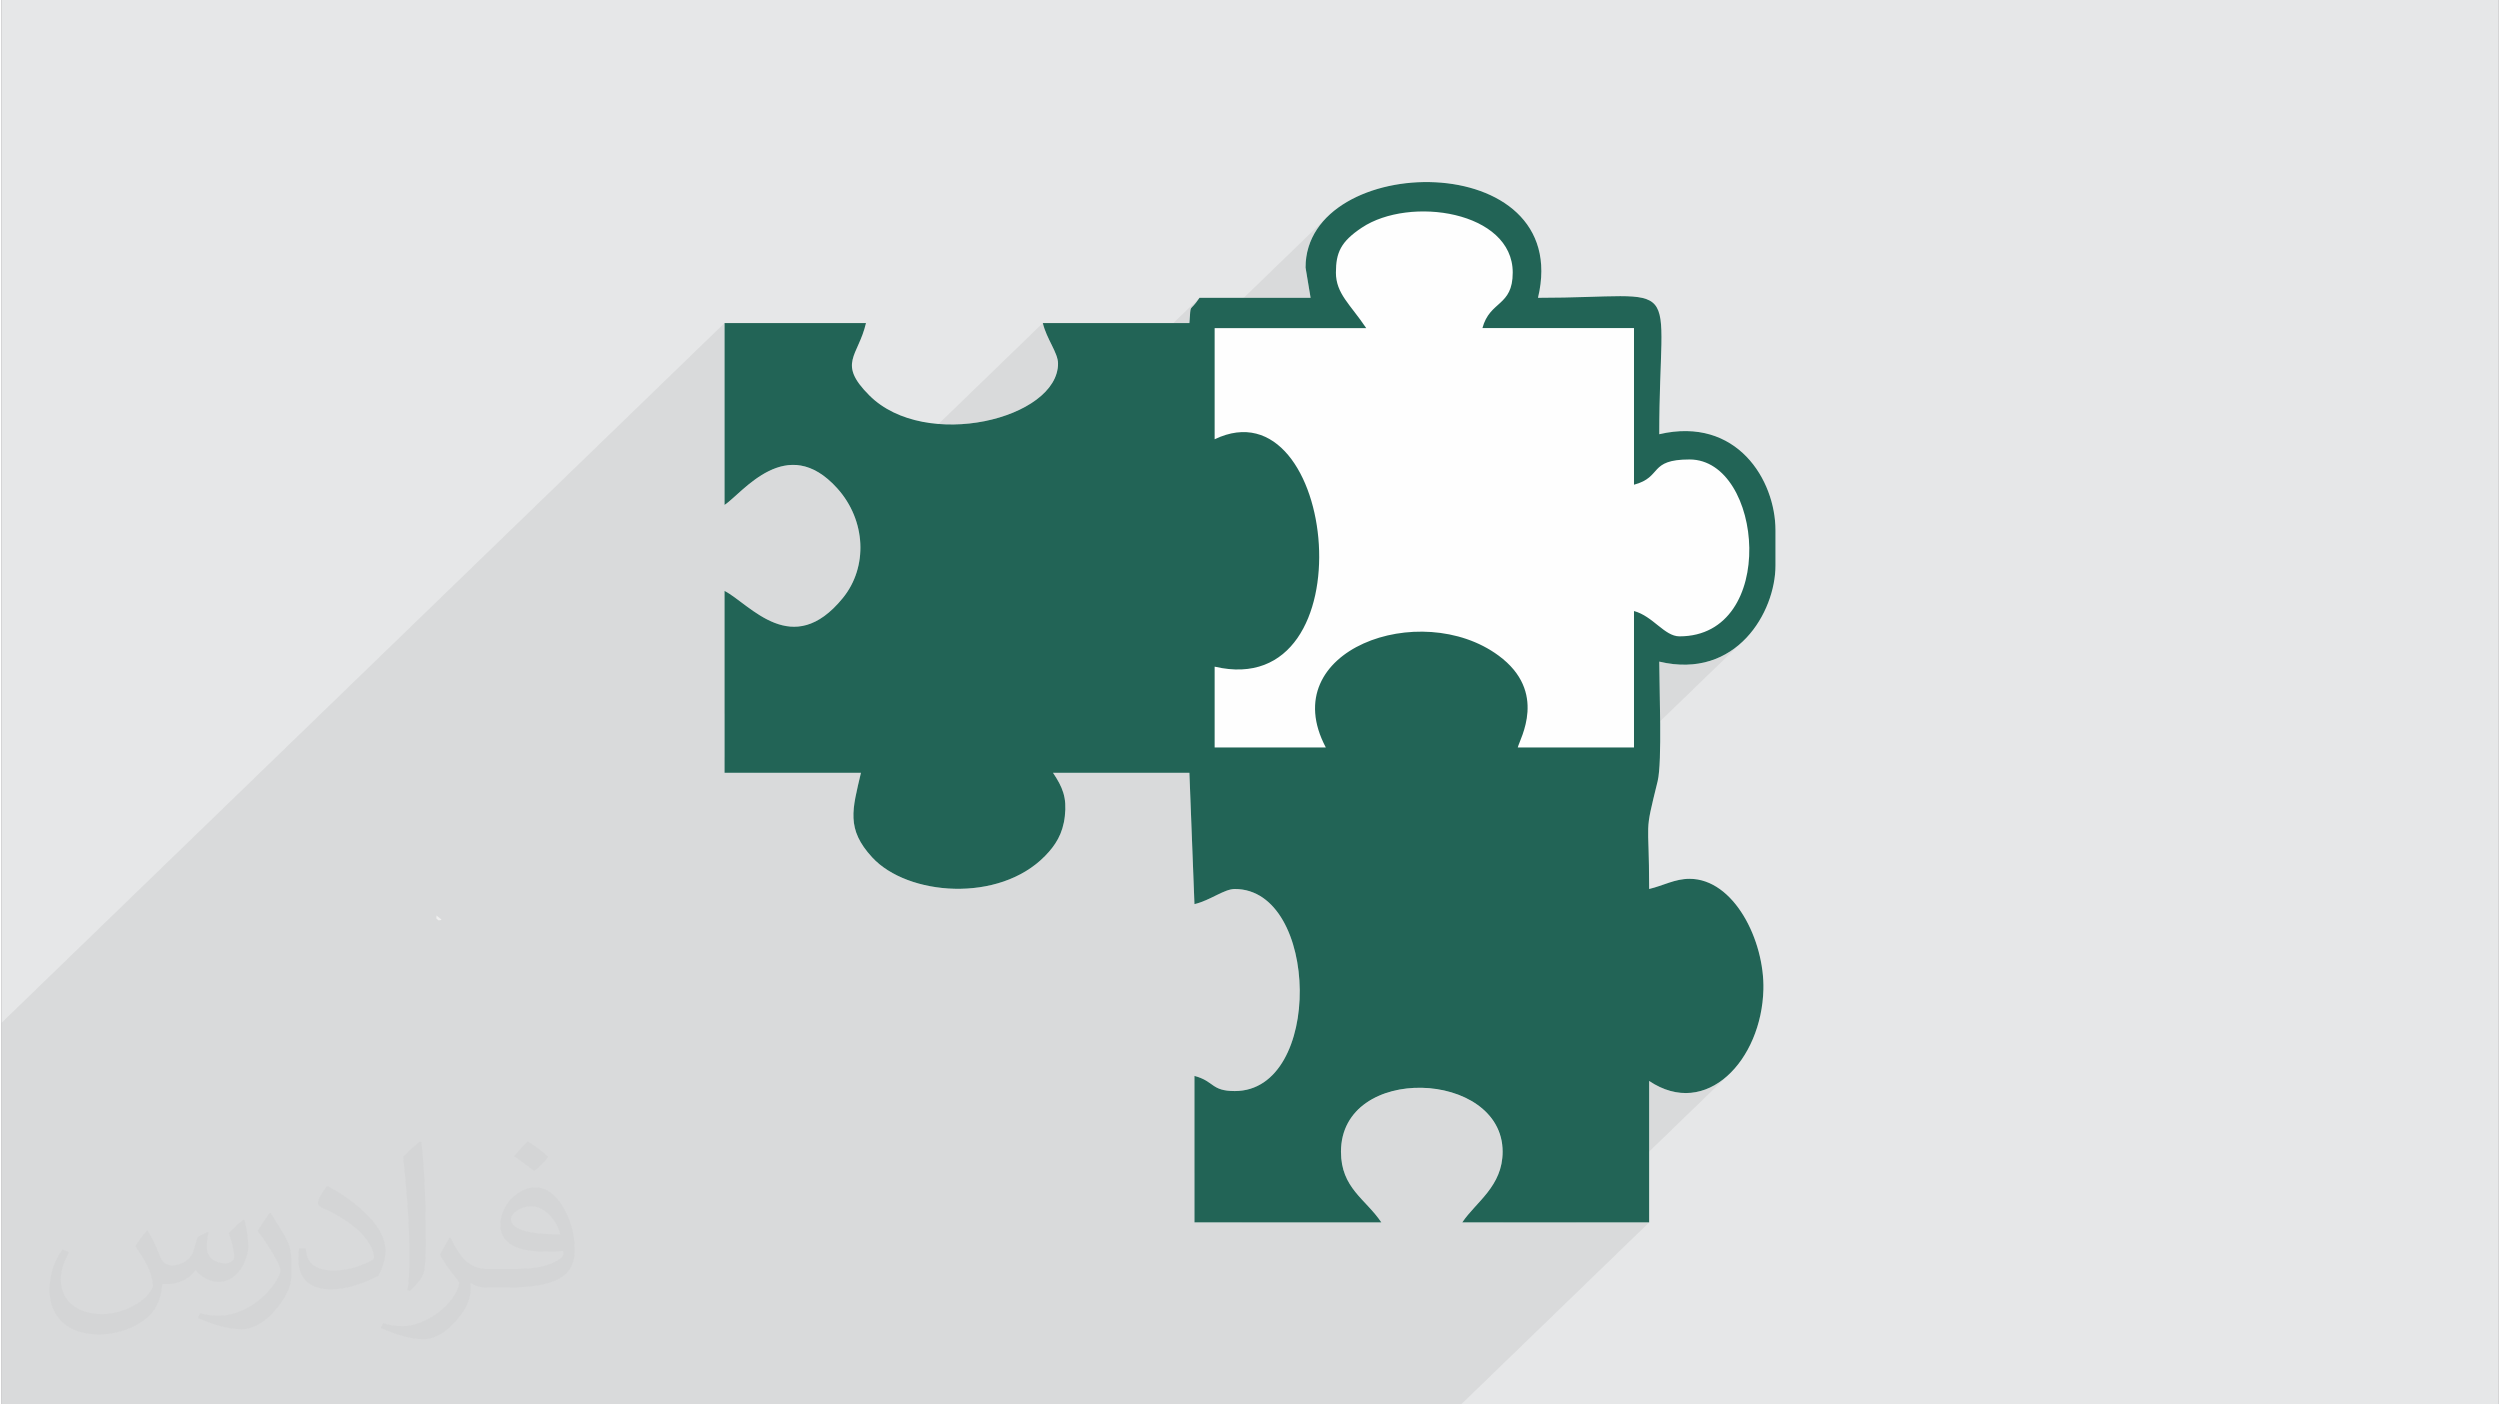 <?xml version="1.0" encoding="UTF-8"?>
<!DOCTYPE svg PUBLIC "-//W3C//DTD SVG 1.0//EN" "http://www.w3.org/TR/2001/REC-SVG-20010904/DTD/svg10.dtd">
<!-- Creator: CorelDRAW 2017 -->
<svg xmlns="http://www.w3.org/2000/svg" xml:space="preserve" width="356px" height="200px" version="1.0" shape-rendering="geometricPrecision" text-rendering="geometricPrecision" image-rendering="optimizeQuality" fill-rule="evenodd" clip-rule="evenodd"
viewBox="0 0 35600 20025"
 xmlns:xlink="http://www.w3.org/1999/xlink">
 <rect x="0" y="0" width="35600" height="20025" fill="#808080" stroke="none"/>
 <g id="Layer_x0020_1">
  <g id="_1552870055536">
   <g>
    <path fill="#E6E7E8" d="M0 0l35600 0 0 20025 -35600 0 0 -20025z"/>
    <path fill="#FEFEFE" d="M6272 13110l-71 -57c0,18 1,22 -3,41l18 16c6,6 7,18 40,9 20,-4 6,1 16,-9z"/>
    <path fill="#373435" fill-opacity="0.078" d="M2350 20025l-326 0 -180 0 -404 0 -31 0 -404 0 -3 0 -225 0 -644 0 -18 0 -115 0 0 -35 0 -228 0 -786 0 -482 0 -93 0 -1224 0 -2594 10308 -9977 0 2594 53 -41 61 -52 69 -62 77 -68 83 -70 90 -70 96 -64 102 -57 108 -45 112 -31 117 -12 121 10 125 34 128 64 131 95 134 131 72 88 64 92 55 96 6 14 2734 -2646 25 84 31 80 36 78 36 74 34 71 28 67 19 63 8 60 -22 143 -61 135 -97 125 -2708 2620 -19 52 -44 93 -54 90 -63 85 -133 147 -1554 1504 0 623 6772 -6554 -50 69 -34 41 -23 24 -14 16 -7 21 -5 35 -4 59 -7 95 -6625 6412 404 0 8228 -7964 -101 102 -86 112 -69 122 -52 132 -32 141 -11 151 25 150 593 -574 -64 71 -49 73 -34 77 -23 83 -12 91 -3 101 9 106 26 97 41 90 54 89 65 90 73 95 80 106 84 119 -1558 1508 117 42 119 67 109 88 101 105 90 123 81 136 71 149 30 80 2680 -2594 73 -66 -2752 2663 30 77 50 169 39 175 28 180 17 183 5 184 -7 183 -19 180 -31 175 -44 168 -57 160 -70 149 -83 136 -97 122 -1083 1048 0 389 466 0 1282 -1241 175 -133 201 -109 224 -83 239 -55 250 -28 254 3 255 34 247 66 148 63 2566 -2484 -53 59 -62 60 -2445 2367 82 35 219 136 120 99 95 101 75 103 54 103 38 103 22 101 10 98 -2 95 -4 36 1523 -1474 97 37 89 50 82 59 78 62 75 58 74 49 75 33 78 13 246 -29 209 -80 173 -124 -652 631 124 6 174 -16 162 -38 148 -58 136 -76 123 -91 111 -104 -1615 1563 13 0 -6267 6067 0 705 672 0 1629 -1577 148 -128 174 -98 195 -68 208 -39 215 -10 215 19 209 47 194 74 175 102 147 128 114 155 73 180 26 207 -17 173 -46 151 -68 135 -84 121 -93 111 -96 106 -92 104 -80 107 581 0 2084 -2017 153 87 151 56 149 26 144 0 139 -26 133 -50 126 -71 118 -92 -2156 2087 1043 0 -2682 2596 -1043 0 -1041 0 -581 0 -466 0 -687 0 -1993 0 -672 0 -729 0 -13 0 -320 0 -269 0 -303 0 -84 0 -441 0 -227 0 -353 0 -1275 0 -322 0 -156 0 -8 0 -189 0 -435 0 -1118 0 -454 0 -12 0 -402 0 -417 0 -372 0 -742 0 -545 0 -5 0 -779 0 -755 0 -524 0 -130 0 -585 0 -12 0z"/>
    <path fill="#FEFEFE" d="M18592 3814l72 432 -1584 0c-155,230 -119,50 -144,360l-2090 0c53,227 217,423 217,577 0,788 -1893,1252 -2690,455 -462,-462 -160,-553 -48,-1032l-2017 0 0 2594c260,-174 888,-1036 1607,-238 412,458 439,1123 80,1564 -719,884 -1319,93 -1687,-102l0 2594 1945 0c-122,524 -215,799 161,1207 501,544 1805,655 2465,-22 145,-148 253,-313 281,-566 31,-266 -32,-415 -169,-619l1945 0 72 1873c226,-53 422,-216 576,-216 1207,0 1261,2881 0,2881 -341,0 -288,-139 -576,-216l0 2089 2665 0c-224,-335 -576,-489 -576,-1008 0,-1263 2305,-1168 2305,0 0,493 -381,717 -576,1008l2665 0 0 -2017c819,549 1604,-300 1629,-1304 17,-699 -419,-1578 -1053,-1578 -210,0 -373,97 -576,145 0,-1056 -76,-735 121,-1537 67,-276 23,-1345 23,-1705 1102,263 1657,-710 1657,-1369l0 -504c0,-714 -550,-1627 -1657,-1369 0,-2328 411,-1945 -1729,-1945 517,-2160 -3314,-2088 -3314,-432z"/>
    <path fill="#226456" d="M19025 3886c0,-285 70,-441 369,-640 684,-456 2152,-235 2152,640 0,487 -326,396 -432,792l2161 0 0 2233c410,-109 202,-360 792,-360 1051,0 1269,2522 -144,2522 -213,0 -377,-288 -648,-361l0 1945 -1657 0c29,-124 431,-791 -274,-1310 -1110,-818 -3199,-79 -2463,1310l-1585 0 0 -1152c2214,516 1748,-4080 0,-3242l0 -1585 2161 0c-227,-339 -432,-491 -432,-792zm-433 -72l72 432 -1584 0c-155,230 -119,50 -144,360l-2090 0c53,227 217,423 217,577 0,788 -1893,1252 -2690,455 -462,-462 -160,-553 -48,-1032l-2017 0 0 2594c260,-174 888,-1036 1607,-238 412,458 439,1123 80,1564 -719,884 -1319,93 -1687,-102l0 2594 1945 0c-122,524 -215,799 161,1207 501,544 1805,655 2465,-22 145,-148 253,-313 281,-566 31,-266 -32,-415 -169,-619l1945 0 72 1873c226,-53 422,-216 576,-216 1207,0 1261,2881 0,2881 -341,0 -288,-139 -576,-216l0 2089 2665 0c-224,-335 -576,-489 -576,-1008 0,-1263 2305,-1168 2305,0 0,493 -381,717 -576,1008l2665 0 0 -2017c819,549 1604,-300 1629,-1304 17,-699 -419,-1578 -1053,-1578 -210,0 -373,97 -576,145 0,-1056 -76,-735 121,-1537 67,-276 23,-1345 23,-1705 1102,263 1657,-710 1657,-1369l0 -504c0,-714 -550,-1627 -1657,-1369 0,-2328 411,-1945 -1729,-1945 517,-2160 -3314,-2088 -3314,-432z"/>
   </g>
   <path fill="#373435" fill-opacity="0.031" d="M2082 17547c68,103 112,202 155,312 32,64 49,183 199,183 44,0 107,-14 163,-45 63,-33 111,-83 136,-159l60 -202 146 -72 10 10c-20,76 -25,149 -25,206 0,169 146,233 262,233 68,0 129,-33 129,-95 0,-80 -34,-216 -78,-338 68,-68 136,-136 214,-191l12 6c34,144 53,286 53,381 0,93 -41,196 -75,264 -70,132 -194,237 -344,237 -114,0 -241,-57 -328,-163l-5 0c-82,102 -209,194 -412,194l-63 0c-10,134 -39,229 -83,314 -121,237 -480,404 -818,404 -470,0 -706,-272 -706,-633 0,-223 73,-431 185,-578l92 38c-70,134 -117,261 -117,385 0,338 275,499 592,499 294,0 658,-187 724,-404 -25,-237 -114,-349 -250,-565 41,-72 94,-144 160,-221l12 0zm5421 -1274c99,62 196,136 291,220 -53,75 -119,143 -201,203 -95,-77 -190,-143 -287,-213 66,-74 131,-146 197,-210zm51 926c-160,0 -291,105 -291,183 0,167 320,219 703,217 -48,-196 -216,-400 -412,-400zm-359 895c208,0 390,-6 529,-41 155,-40 286,-118 286,-172 0,-14 0,-31 -5,-45 -87,8 -187,8 -274,8 -282,0 -498,-64 -583,-222 -21,-44 -36,-93 -36,-149 0,-153 66,-303 182,-406 97,-85 204,-138 313,-138 197,0 354,158 464,408 60,136 101,293 101,491 0,132 -36,243 -118,326 -153,148 -435,204 -867,204l-196 0 0 0 -51 0c-107,0 -184,-19 -245,-66l-10 0c3,25 5,49 5,72 0,97 -32,221 -97,320 -192,286 -400,410 -580,410 -182,0 -405,-70 -606,-161l36 -70c65,27 155,45 279,45 325,0 752,-313 805,-618 -12,-25 -34,-58 -65,-93 -95,-113 -155,-208 -211,-307 48,-95 92,-171 133,-240l17 -2c139,283 265,446 546,446l44 0 0 0 204 0zm-1408 299c24,-130 26,-276 26,-413l0 -202c0,-377 -48,-926 -87,-1283 68,-74 163,-160 238,-218l22 6c51,450 63,971 63,1452 0,126 -5,249 -17,340 -7,114 -73,200 -214,332l-31 -14zm-1449 -596c7,177 94,317 398,317 189,0 349,-49 526,-134 32,-14 49,-33 49,-49 0,-111 -85,-258 -228,-392 -139,-126 -323,-237 -495,-311 -59,-25 -78,-52 -78,-77 0,-51 68,-158 124,-235l19 -2c197,103 417,256 580,427 148,157 240,316 240,489 0,128 -39,249 -102,361 -216,109 -446,192 -674,192 -277,0 -466,-130 -466,-436 0,-33 0,-84 12,-150l95 0zm-501 -503l172 278c63,103 122,215 122,392l0 227c0,183 -117,379 -306,573 -148,132 -279,188 -400,188 -180,0 -386,-56 -624,-159l27 -70c75,20 162,37 269,37 342,-2 692,-252 852,-557 19,-35 26,-68 26,-91 0,-35 -19,-74 -34,-109 -87,-165 -184,-315 -291,-454 56,-88 112,-173 173,-257l14 2z"/>
  </g>
 </g>
</svg>
